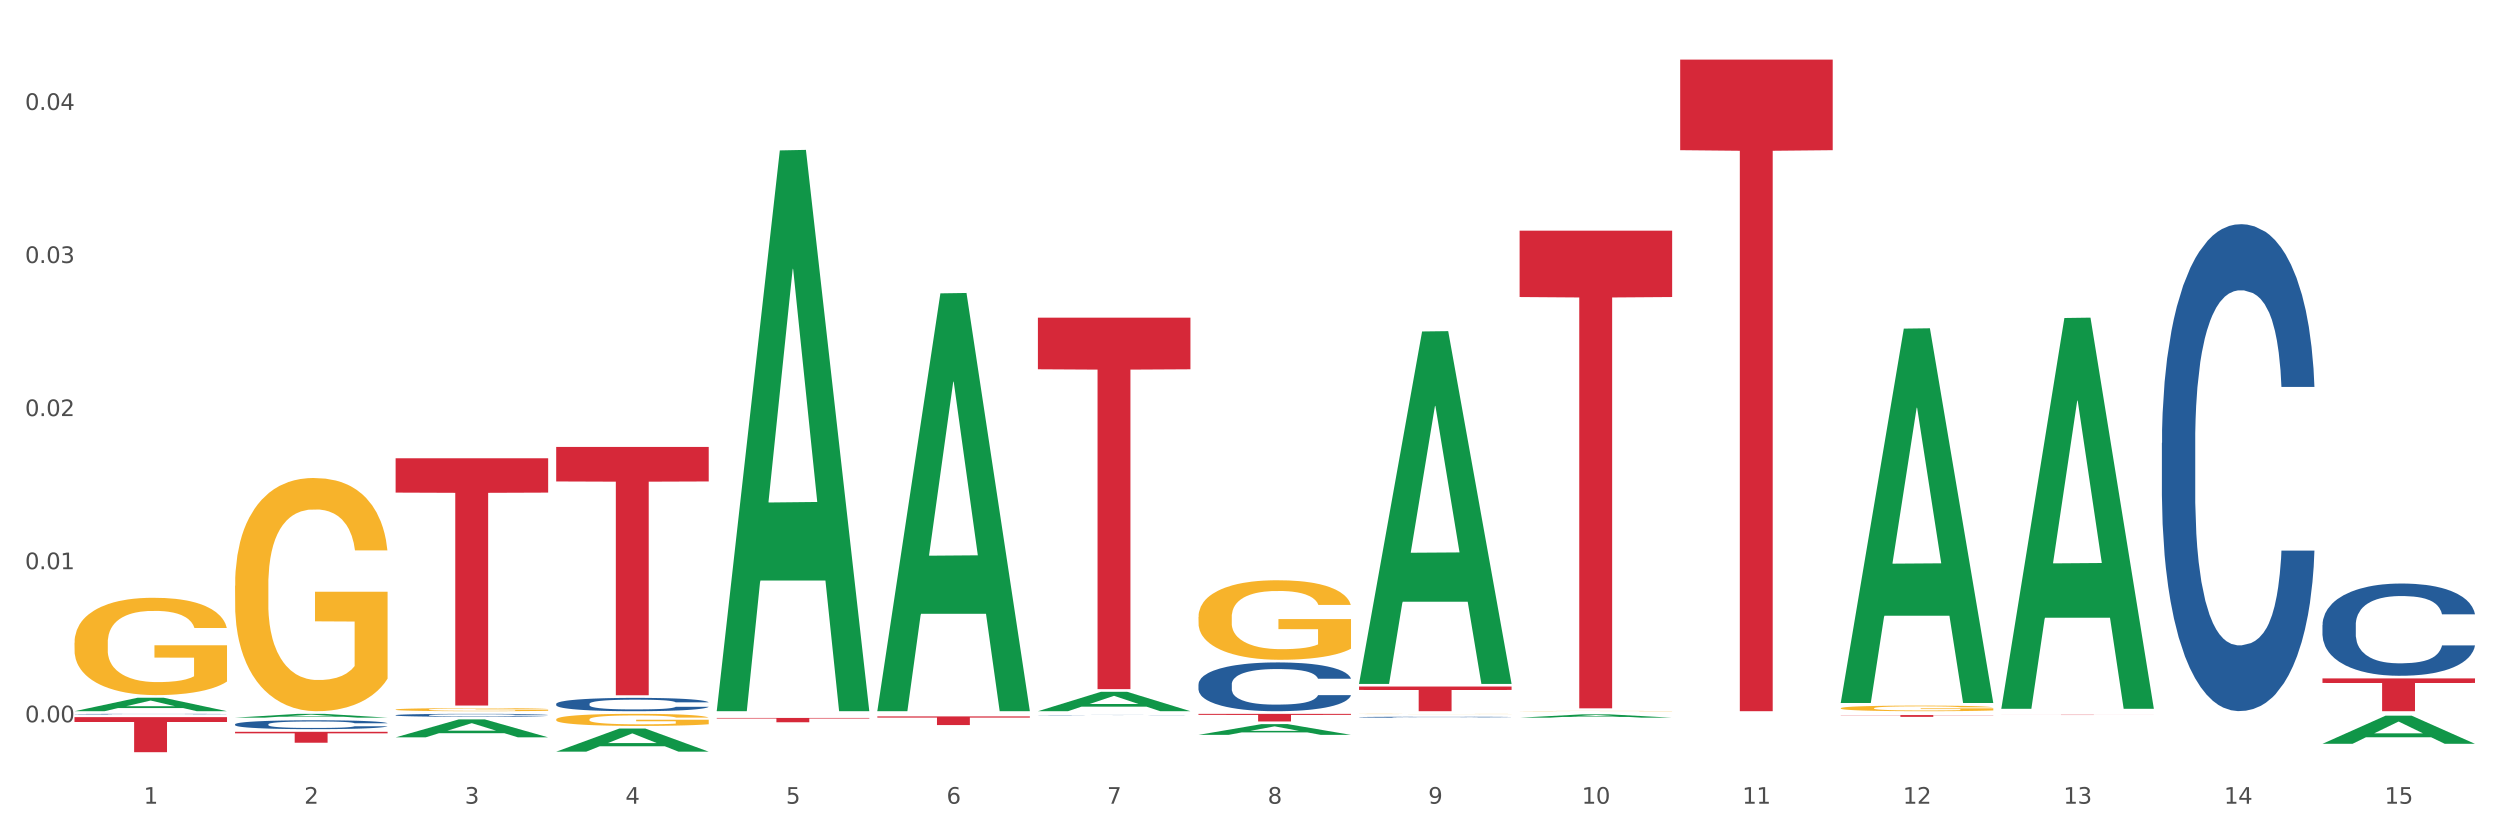 <?xml version="1.0" encoding="utf-8" standalone="no"?>
<!DOCTYPE svg PUBLIC "-//W3C//DTD SVG 1.1//EN"
  "http://www.w3.org/Graphics/SVG/1.1/DTD/svg11.dtd">
<svg xmlns:xlink="http://www.w3.org/1999/xlink" width="1080pt" height="360pt" viewBox="0 0 1080 360" xmlns="http://www.w3.org/2000/svg" version="1.1">
 <rect x="0" y="0" width="1080" height="360" fill="#333333" stroke="none"/>
 <defs>
  <style type="text/css">*{stroke-linejoin: round; stroke-linecap: butt}</style>
 </defs>
 <g id="figure_1">
  <g id="patch_1">
   <path d="M 0 360 
L 1080 360 
L 1080 0 
L 0 0 
z
" style="fill: #ffffff; stroke: #ffffff; stroke-linejoin: miter"/>
  </g>
  <g id="axes_1">
   <g id="matplotlib.axis_1">
    <g id="xtick_1">
     <g id="text_1">
      <!-- 1 -->
      <g style="fill: #4d4d4d" transform="translate(62.07 347.204) scale(0.096 -0.096)">
       <defs>
        <path id="DejaVuSans-31" d="M 794 531 
L 1825 531 
L 1825 4091 
L 703 3866 
L 703 4441 
L 1819 4666 
L 2450 4666 
L 2450 531 
L 3481 531 
L 3481 0 
L 794 0 
L 794 531 
z
" transform="scale(0.016)"/>
       </defs>
       <use xlink:href="#DejaVuSans-31"/>
      </g>
     </g>
    </g>
    <g id="xtick_2">
     <g id="text_2">
      <!-- 2 -->
      <g style="fill: #4d4d4d" transform="translate(131.436 347.204) scale(0.096 -0.096)">
       <defs>
        <path id="DejaVuSans-32" d="M 1228 531 
L 3431 531 
L 3431 0 
L 469 0 
L 469 531 
Q 828 903 1448 1529 
Q 2069 2156 2228 2338 
Q 2531 2678 2651 2914 
Q 2772 3150 2772 3378 
Q 2772 3750 2511 3984 
Q 2250 4219 1831 4219 
Q 1534 4219 1204 4116 
Q 875 4013 500 3803 
L 500 4441 
Q 881 4594 1212 4672 
Q 1544 4750 1819 4750 
Q 2544 4750 2975 4387 
Q 3406 4025 3406 3419 
Q 3406 3131 3298 2873 
Q 3191 2616 2906 2266 
Q 2828 2175 2409 1742 
Q 1991 1309 1228 531 
z
" transform="scale(0.016)"/>
       </defs>
       <use xlink:href="#DejaVuSans-32"/>
      </g>
     </g>
    </g>
    <g id="xtick_3">
     <g id="text_3">
      <!-- 3 -->
      <g style="fill: #4d4d4d" transform="translate(200.802 347.204) scale(0.096 -0.096)">
       <defs>
        <path id="DejaVuSans-33" d="M 2597 2516 
Q 3050 2419 3304 2112 
Q 3559 1806 3559 1356 
Q 3559 666 3084 287 
Q 2609 -91 1734 -91 
Q 1441 -91 1130 -33 
Q 819 25 488 141 
L 488 750 
Q 750 597 1062 519 
Q 1375 441 1716 441 
Q 2309 441 2620 675 
Q 2931 909 2931 1356 
Q 2931 1769 2642 2001 
Q 2353 2234 1838 2234 
L 1294 2234 
L 1294 2753 
L 1863 2753 
Q 2328 2753 2575 2939 
Q 2822 3125 2822 3475 
Q 2822 3834 2567 4026 
Q 2313 4219 1838 4219 
Q 1578 4219 1281 4162 
Q 984 4106 628 3988 
L 628 4550 
Q 988 4650 1302 4700 
Q 1616 4750 1894 4750 
Q 2613 4750 3031 4423 
Q 3450 4097 3450 3541 
Q 3450 3153 3228 2886 
Q 3006 2619 2597 2516 
z
" transform="scale(0.016)"/>
       </defs>
       <use xlink:href="#DejaVuSans-33"/>
      </g>
     </g>
    </g>
    <g id="xtick_4">
     <g id="text_4">
      <!-- 4 -->
      <g style="fill: #4d4d4d" transform="translate(270.169 347.204) scale(0.096 -0.096)">
       <defs>
        <path id="DejaVuSans-34" d="M 2419 4116 
L 825 1625 
L 2419 1625 
L 2419 4116 
z
M 2253 4666 
L 3047 4666 
L 3047 1625 
L 3713 1625 
L 3713 1100 
L 3047 1100 
L 3047 0 
L 2419 0 
L 2419 1100 
L 313 1100 
L 313 1709 
L 2253 4666 
z
" transform="scale(0.016)"/>
       </defs>
       <use xlink:href="#DejaVuSans-34"/>
      </g>
     </g>
    </g>
    <g id="xtick_5">
     <g id="text_5">
      <!-- 5 -->
      <g style="fill: #4d4d4d" transform="translate(339.535 347.204) scale(0.096 -0.096)">
       <defs>
        <path id="DejaVuSans-35" d="M 691 4666 
L 3169 4666 
L 3169 4134 
L 1269 4134 
L 1269 2991 
Q 1406 3038 1543 3061 
Q 1681 3084 1819 3084 
Q 2600 3084 3056 2656 
Q 3513 2228 3513 1497 
Q 3513 744 3044 326 
Q 2575 -91 1722 -91 
Q 1428 -91 1123 -41 
Q 819 9 494 109 
L 494 744 
Q 775 591 1075 516 
Q 1375 441 1709 441 
Q 2250 441 2565 725 
Q 2881 1009 2881 1497 
Q 2881 1984 2565 2268 
Q 2250 2553 1709 2553 
Q 1456 2553 1204 2497 
Q 953 2441 691 2322 
L 691 4666 
z
" transform="scale(0.016)"/>
       </defs>
       <use xlink:href="#DejaVuSans-35"/>
      </g>
     </g>
    </g>
    <g id="xtick_6">
     <g id="text_6">
      <!-- 6 -->
      <g style="fill: #4d4d4d" transform="translate(408.901 347.204) scale(0.096 -0.096)">
       <defs>
        <path id="DejaVuSans-36" d="M 2113 2584 
Q 1688 2584 1439 2293 
Q 1191 2003 1191 1497 
Q 1191 994 1439 701 
Q 1688 409 2113 409 
Q 2538 409 2786 701 
Q 3034 994 3034 1497 
Q 3034 2003 2786 2293 
Q 2538 2584 2113 2584 
z
M 3366 4563 
L 3366 3988 
Q 3128 4100 2886 4159 
Q 2644 4219 2406 4219 
Q 1781 4219 1451 3797 
Q 1122 3375 1075 2522 
Q 1259 2794 1537 2939 
Q 1816 3084 2150 3084 
Q 2853 3084 3261 2657 
Q 3669 2231 3669 1497 
Q 3669 778 3244 343 
Q 2819 -91 2113 -91 
Q 1303 -91 875 529 
Q 447 1150 447 2328 
Q 447 3434 972 4092 
Q 1497 4750 2381 4750 
Q 2619 4750 2861 4703 
Q 3103 4656 3366 4563 
z
" transform="scale(0.016)"/>
       </defs>
       <use xlink:href="#DejaVuSans-36"/>
      </g>
     </g>
    </g>
    <g id="xtick_7">
     <g id="text_7">
      <!-- 7 -->
      <g style="fill: #4d4d4d" transform="translate(478.267 347.204) scale(0.096 -0.096)">
       <defs>
        <path id="DejaVuSans-37" d="M 525 4666 
L 3525 4666 
L 3525 4397 
L 1831 0 
L 1172 0 
L 2766 4134 
L 525 4134 
L 525 4666 
z
" transform="scale(0.016)"/>
       </defs>
       <use xlink:href="#DejaVuSans-37"/>
      </g>
     </g>
    </g>
    <g id="xtick_8">
     <g id="text_8">
      <!-- 8 -->
      <g style="fill: #4d4d4d" transform="translate(547.634 347.204) scale(0.096 -0.096)">
       <defs>
        <path id="DejaVuSans-38" d="M 2034 2216 
Q 1584 2216 1326 1975 
Q 1069 1734 1069 1313 
Q 1069 891 1326 650 
Q 1584 409 2034 409 
Q 2484 409 2743 651 
Q 3003 894 3003 1313 
Q 3003 1734 2745 1975 
Q 2488 2216 2034 2216 
z
M 1403 2484 
Q 997 2584 770 2862 
Q 544 3141 544 3541 
Q 544 4100 942 4425 
Q 1341 4750 2034 4750 
Q 2731 4750 3128 4425 
Q 3525 4100 3525 3541 
Q 3525 3141 3298 2862 
Q 3072 2584 2669 2484 
Q 3125 2378 3379 2068 
Q 3634 1759 3634 1313 
Q 3634 634 3220 271 
Q 2806 -91 2034 -91 
Q 1263 -91 848 271 
Q 434 634 434 1313 
Q 434 1759 690 2068 
Q 947 2378 1403 2484 
z
M 1172 3481 
Q 1172 3119 1398 2916 
Q 1625 2713 2034 2713 
Q 2441 2713 2670 2916 
Q 2900 3119 2900 3481 
Q 2900 3844 2670 4047 
Q 2441 4250 2034 4250 
Q 1625 4250 1398 4047 
Q 1172 3844 1172 3481 
z
" transform="scale(0.016)"/>
       </defs>
       <use xlink:href="#DejaVuSans-38"/>
      </g>
     </g>
    </g>
    <g id="xtick_9">
     <g id="text_9">
      <!-- 9 -->
      <g style="fill: #4d4d4d" transform="translate(617 347.204) scale(0.096 -0.096)">
       <defs>
        <path id="DejaVuSans-39" d="M 703 97 
L 703 672 
Q 941 559 1184 500 
Q 1428 441 1663 441 
Q 2288 441 2617 861 
Q 2947 1281 2994 2138 
Q 2813 1869 2534 1725 
Q 2256 1581 1919 1581 
Q 1219 1581 811 2004 
Q 403 2428 403 3163 
Q 403 3881 828 4315 
Q 1253 4750 1959 4750 
Q 2769 4750 3195 4129 
Q 3622 3509 3622 2328 
Q 3622 1225 3098 567 
Q 2575 -91 1691 -91 
Q 1453 -91 1209 -44 
Q 966 3 703 97 
z
M 1959 2075 
Q 2384 2075 2632 2365 
Q 2881 2656 2881 3163 
Q 2881 3666 2632 3958 
Q 2384 4250 1959 4250 
Q 1534 4250 1286 3958 
Q 1038 3666 1038 3163 
Q 1038 2656 1286 2365 
Q 1534 2075 1959 2075 
z
" transform="scale(0.016)"/>
       </defs>
       <use xlink:href="#DejaVuSans-39"/>
      </g>
     </g>
    </g>
    <g id="xtick_10">
     <g id="text_10">
      <!-- 10 -->
      <g style="fill: #4d4d4d" transform="translate(683.312 347.204) scale(0.096 -0.096)">
       <defs>
        <path id="DejaVuSans-30" d="M 2034 4250 
Q 1547 4250 1301 3770 
Q 1056 3291 1056 2328 
Q 1056 1369 1301 889 
Q 1547 409 2034 409 
Q 2525 409 2770 889 
Q 3016 1369 3016 2328 
Q 3016 3291 2770 3770 
Q 2525 4250 2034 4250 
z
M 2034 4750 
Q 2819 4750 3233 4129 
Q 3647 3509 3647 2328 
Q 3647 1150 3233 529 
Q 2819 -91 2034 -91 
Q 1250 -91 836 529 
Q 422 1150 422 2328 
Q 422 3509 836 4129 
Q 1250 4750 2034 4750 
z
" transform="scale(0.016)"/>
       </defs>
       <use xlink:href="#DejaVuSans-31"/>
       <use xlink:href="#DejaVuSans-30" transform="translate(63.623 0)"/>
      </g>
     </g>
    </g>
    <g id="xtick_11">
     <g id="text_11">
      <!-- 11 -->
      <g style="fill: #4d4d4d" transform="translate(752.678 347.204) scale(0.096 -0.096)">
       <use xlink:href="#DejaVuSans-31"/>
       <use xlink:href="#DejaVuSans-31" transform="translate(63.623 0)"/>
      </g>
     </g>
    </g>
    <g id="xtick_12">
     <g id="text_12">
      <!-- 12 -->
      <g style="fill: #4d4d4d" transform="translate(822.044 347.204) scale(0.096 -0.096)">
       <use xlink:href="#DejaVuSans-31"/>
       <use xlink:href="#DejaVuSans-32" transform="translate(63.623 0)"/>
      </g>
     </g>
    </g>
    <g id="xtick_13">
     <g id="text_13">
      <!-- 13 -->
      <g style="fill: #4d4d4d" transform="translate(891.411 347.204) scale(0.096 -0.096)">
       <use xlink:href="#DejaVuSans-31"/>
       <use xlink:href="#DejaVuSans-33" transform="translate(63.623 0)"/>
      </g>
     </g>
    </g>
    <g id="xtick_14">
     <g id="text_14">
      <!-- 14 -->
      <g style="fill: #4d4d4d" transform="translate(960.777 347.204) scale(0.096 -0.096)">
       <use xlink:href="#DejaVuSans-31"/>
       <use xlink:href="#DejaVuSans-34" transform="translate(63.623 0)"/>
      </g>
     </g>
    </g>
    <g id="xtick_15">
     <g id="text_15">
      <!-- 15 -->
      <g style="fill: #4d4d4d" transform="translate(1030.143 347.204) scale(0.096 -0.096)">
       <use xlink:href="#DejaVuSans-31"/>
       <use xlink:href="#DejaVuSans-35" transform="translate(63.623 0)"/>
      </g>
     </g>
    </g>
    <g id="xtick_16"/>
    <g id="xtick_17"/>
    <g id="xtick_18"/>
    <g id="xtick_19"/>
    <g id="xtick_20"/>
    <g id="xtick_21"/>
    <g id="xtick_22"/>
    <g id="xtick_23"/>
    <g id="xtick_24"/>
    <g id="xtick_25"/>
    <g id="xtick_26"/>
    <g id="xtick_27"/>
    <g id="xtick_28"/>
    <g id="xtick_29"/>
   </g>
   <g id="matplotlib.axis_2">
    <g id="ytick_1">
     <g id="text_16">
      <!-- 0.00 -->
      <g style="fill: #4d4d4d" transform="translate(10.8 312.024) scale(0.096 -0.096)">
       <defs>
        <path id="DejaVuSans-2e" d="M 684 794 
L 1344 794 
L 1344 0 
L 684 0 
L 684 794 
z
" transform="scale(0.016)"/>
       </defs>
       <use xlink:href="#DejaVuSans-30"/>
       <use xlink:href="#DejaVuSans-2e" transform="translate(63.623 0)"/>
       <use xlink:href="#DejaVuSans-30" transform="translate(95.41 0)"/>
       <use xlink:href="#DejaVuSans-30" transform="translate(159.033 0)"/>
      </g>
     </g>
    </g>
    <g id="ytick_2">
     <g id="text_17">
      <!-- 0.01 -->
      <g style="fill: #4d4d4d" transform="translate(10.8 245.889) scale(0.096 -0.096)">
       <use xlink:href="#DejaVuSans-30"/>
       <use xlink:href="#DejaVuSans-2e" transform="translate(63.623 0)"/>
       <use xlink:href="#DejaVuSans-30" transform="translate(95.41 0)"/>
       <use xlink:href="#DejaVuSans-31" transform="translate(159.033 0)"/>
      </g>
     </g>
    </g>
    <g id="ytick_3">
     <g id="text_18">
      <!-- 0.02 -->
      <g style="fill: #4d4d4d" transform="translate(10.8 179.755) scale(0.096 -0.096)">
       <use xlink:href="#DejaVuSans-30"/>
       <use xlink:href="#DejaVuSans-2e" transform="translate(63.623 0)"/>
       <use xlink:href="#DejaVuSans-30" transform="translate(95.41 0)"/>
       <use xlink:href="#DejaVuSans-32" transform="translate(159.033 0)"/>
      </g>
     </g>
    </g>
    <g id="ytick_4">
     <g id="text_19">
      <!-- 0.03 -->
      <g style="fill: #4d4d4d" transform="translate(10.8 113.62) scale(0.096 -0.096)">
       <use xlink:href="#DejaVuSans-30"/>
       <use xlink:href="#DejaVuSans-2e" transform="translate(63.623 0)"/>
       <use xlink:href="#DejaVuSans-30" transform="translate(95.41 0)"/>
       <use xlink:href="#DejaVuSans-33" transform="translate(159.033 0)"/>
      </g>
     </g>
    </g>
    <g id="ytick_5">
     <g id="text_20">
      <!-- 0.04 -->
      <g style="fill: #4d4d4d" transform="translate(10.8 47.485) scale(0.096 -0.096)">
       <use xlink:href="#DejaVuSans-30"/>
       <use xlink:href="#DejaVuSans-2e" transform="translate(63.623 0)"/>
       <use xlink:href="#DejaVuSans-30" transform="translate(95.41 0)"/>
       <use xlink:href="#DejaVuSans-34" transform="translate(159.033 0)"/>
      </g>
     </g>
    </g>
    <g id="ytick_6"/>
    <g id="ytick_7"/>
    <g id="ytick_8"/>
    <g id="ytick_9"/>
   </g>
   <g id="PolyCollection_1">
    <path d="M 32.175 307.235 
L 32.243 307.23 
L 59.417 301.427 
L 70.695 301.421 
L 98.073 307.246 
L 85.029 307.246 
L 79.119 305.89 
L 51.061 305.89 
L 50.857 305.912 
L 45.151 307.246 
L 32.175 307.246 
L 32.175 307.235 
L 54.594 305.08 
L 75.586 305.075 
L 65.192 302.663 
L 65.056 302.652 
L 64.92 302.668 
L 54.526 305.075 
L 54.594 305.08 
L 32.175 307.235 
z
" clip-path="url(#p45f6964b2a)" style="fill: #109648"/>
    <path d="M 240.274 310.791 
L 240.351 310.786 
L 240.351 310.614 
L 240.507 310.466 
L 241.285 310.109 
L 242.452 309.813 
L 243.308 309.655 
L 244.164 309.526 
L 245.175 309.398 
L 246.42 309.264 
L 248.676 309.068 
L 250.077 308.968 
L 251.788 308.863 
L 254.9 308.711 
L 257.157 308.625 
L 259.491 308.553 
L 263.303 308.467 
L 265.793 308.429 
L 268.438 308.4 
L 271.628 308.381 
L 274.04 308.377 
L 279.33 308.391 
L 283.843 308.434 
L 286.021 308.467 
L 288.822 308.524 
L 290.3 308.563 
L 292.712 308.639 
L 295.202 308.739 
L 296.913 308.825 
L 299.481 308.987 
L 301.426 309.15 
L 303.215 309.35 
L 304.149 309.488 
L 304.849 309.617 
L 305.471 309.765 
L 306.094 309.999 
L 292.089 309.999 
L 291.545 309.832 
L 290.689 309.674 
L 289.444 309.522 
L 288.355 309.426 
L 286.488 309.307 
L 284.776 309.231 
L 282.987 309.173 
L 280.808 309.126 
L 279.097 309.102 
L 276.685 309.083 
L 271.939 309.087 
L 268.749 309.126 
L 266.571 309.173 
L 265.17 309.216 
L 263.925 309.264 
L 262.525 309.331 
L 260.891 309.431 
L 259.724 309.522 
L 258.557 309.636 
L 257.623 309.751 
L 256.768 309.884 
L 256.067 310.027 
L 255.523 310.175 
L 255.056 310.357 
L 254.667 310.657 
L 254.667 311.311 
L 254.823 311.459 
L 255.212 311.655 
L 255.678 311.803 
L 256.456 311.979 
L 257.157 312.098 
L 258.479 312.27 
L 259.957 312.413 
L 261.124 312.504 
L 262.291 312.58 
L 264.314 312.685 
L 266.571 312.771 
L 268.516 312.824 
L 271.161 312.871 
L 272.95 312.89 
L 274.506 312.9 
L 278.319 312.9 
L 281.042 312.886 
L 284.076 312.852 
L 286.41 312.809 
L 288.355 312.757 
L 290.533 312.671 
L 291.934 312.59 
L 291.934 311.593 
L 274.818 311.588 
L 274.818 310.925 
L 306.172 310.925 
L 306.172 312.871 
L 304.849 312.972 
L 303.371 313.062 
L 301.815 313.143 
L 299.481 313.244 
L 296.68 313.339 
L 294.19 313.406 
L 291.545 313.463 
L 288.433 313.516 
L 284.387 313.563 
L 281.897 313.582 
L 278.785 313.597 
L 275.129 313.601 
L 271.939 313.592 
L 268.827 313.568 
L 265.559 313.525 
L 262.369 313.463 
L 259.957 313.401 
L 257.546 313.325 
L 254.978 313.224 
L 252.955 313.129 
L 251.399 313.043 
L 249.688 312.933 
L 247.82 312.79 
L 246.42 312.661 
L 245.175 312.528 
L 243.853 312.356 
L 242.919 312.208 
L 241.985 312.022 
L 241.441 311.884 
L 240.818 311.669 
L 240.351 311.368 
L 240.274 310.791 
z
" clip-path="url(#p45f6964b2a)" style="fill: #f7b32b"/>
    <path d="M 517.739 266.549 
L 517.816 266.517 
L 517.816 265.388 
L 517.972 264.415 
L 518.75 262.061 
L 519.917 260.115 
L 520.773 259.079 
L 521.629 258.232 
L 522.64 257.384 
L 523.885 256.506 
L 526.141 255.219 
L 527.542 254.56 
L 529.253 253.869 
L 532.365 252.865 
L 534.621 252.3 
L 536.956 251.829 
L 540.768 251.264 
L 543.257 251.013 
L 545.903 250.825 
L 549.093 250.699 
L 551.504 250.668 
L 556.795 250.762 
L 561.307 251.044 
L 563.486 251.264 
L 566.287 251.641 
L 567.765 251.892 
L 570.177 252.394 
L 572.666 253.053 
L 574.378 253.618 
L 576.946 254.685 
L 578.891 255.752 
L 580.68 257.07 
L 581.614 257.981 
L 582.314 258.828 
L 582.936 259.801 
L 583.559 261.339 
L 569.554 261.339 
L 569.01 260.24 
L 568.154 259.205 
L 566.909 258.2 
L 565.82 257.573 
L 563.953 256.788 
L 562.241 256.286 
L 560.452 255.909 
L 558.273 255.595 
L 556.562 255.438 
L 554.15 255.313 
L 549.404 255.344 
L 546.214 255.595 
L 544.035 255.909 
L 542.635 256.192 
L 541.39 256.506 
L 539.99 256.945 
L 538.356 257.604 
L 537.189 258.2 
L 536.022 258.954 
L 535.088 259.707 
L 534.232 260.586 
L 533.532 261.527 
L 532.988 262.5 
L 532.521 263.693 
L 532.132 265.67 
L 532.132 269.97 
L 532.287 270.943 
L 532.676 272.23 
L 533.143 273.203 
L 533.921 274.364 
L 534.621 275.148 
L 535.944 276.278 
L 537.422 277.22 
L 538.589 277.816 
L 539.756 278.318 
L 541.779 279.009 
L 544.035 279.574 
L 545.981 279.919 
L 548.626 280.233 
L 550.415 280.358 
L 551.971 280.421 
L 555.784 280.421 
L 558.507 280.327 
L 561.541 280.107 
L 563.875 279.825 
L 565.82 279.48 
L 567.998 278.915 
L 569.399 278.381 
L 569.399 271.822 
L 552.282 271.79 
L 552.282 267.428 
L 583.636 267.428 
L 583.636 280.233 
L 582.314 280.892 
L 580.836 281.488 
L 579.28 282.022 
L 576.946 282.681 
L 574.145 283.309 
L 571.655 283.748 
L 569.01 284.125 
L 565.898 284.47 
L 561.852 284.784 
L 559.362 284.909 
L 556.25 285.003 
L 552.594 285.035 
L 549.404 284.972 
L 546.292 284.815 
L 543.024 284.533 
L 539.834 284.125 
L 537.422 283.717 
L 535.01 283.214 
L 532.443 282.555 
L 530.42 281.928 
L 528.864 281.363 
L 527.153 280.641 
L 525.285 279.699 
L 523.885 278.852 
L 522.64 277.973 
L 521.317 276.843 
L 520.384 275.87 
L 519.45 274.646 
L 518.906 273.736 
L 518.283 272.324 
L 517.816 270.346 
L 517.739 266.549 
z
" clip-path="url(#p45f6964b2a)" style="fill: #f7b32b"/>
    <path d="M 587.105 308.432 
L 587.183 308.431 
L 587.183 308.428 
L 587.338 308.424 
L 588.116 308.416 
L 589.283 308.409 
L 590.139 308.406 
L 590.995 308.403 
L 592.006 308.4 
L 593.251 308.397 
L 595.507 308.392 
L 596.908 308.39 
L 598.619 308.388 
L 601.731 308.384 
L 603.988 308.382 
L 606.322 308.381 
L 610.134 308.379 
L 612.624 308.378 
L 615.269 308.377 
L 618.459 308.377 
L 620.871 308.377 
L 626.161 308.377 
L 630.674 308.378 
L 632.852 308.379 
L 635.653 308.38 
L 637.131 308.381 
L 639.543 308.383 
L 642.033 308.385 
L 643.744 308.387 
L 646.312 308.39 
L 648.257 308.394 
L 650.046 308.399 
L 650.98 308.402 
L 651.68 308.405 
L 652.302 308.408 
L 652.925 308.414 
L 638.921 308.414 
L 638.376 308.41 
L 637.52 308.406 
L 636.275 308.403 
L 635.186 308.4 
L 633.319 308.398 
L 631.607 308.396 
L 629.818 308.395 
L 627.639 308.394 
L 625.928 308.393 
L 623.516 308.393 
L 618.77 308.393 
L 615.58 308.394 
L 613.402 308.395 
L 612.001 308.396 
L 610.756 308.397 
L 609.356 308.398 
L 607.722 308.401 
L 606.555 308.403 
L 605.388 308.405 
L 604.455 308.408 
L 603.599 308.411 
L 602.898 308.414 
L 602.354 308.418 
L 601.887 308.422 
L 601.498 308.429 
L 601.498 308.443 
L 601.654 308.447 
L 602.043 308.451 
L 602.509 308.455 
L 603.287 308.459 
L 603.988 308.461 
L 605.31 308.465 
L 606.789 308.469 
L 607.956 308.471 
L 609.123 308.472 
L 611.145 308.475 
L 613.402 308.477 
L 615.347 308.478 
L 617.992 308.479 
L 619.781 308.479 
L 621.337 308.48 
L 625.15 308.48 
L 627.873 308.479 
L 630.907 308.479 
L 633.241 308.478 
L 635.186 308.476 
L 637.365 308.474 
L 638.765 308.473 
L 638.765 308.45 
L 621.649 308.45 
L 621.649 308.435 
L 653.003 308.435 
L 653.003 308.479 
L 651.68 308.481 
L 650.202 308.483 
L 648.646 308.485 
L 646.312 308.487 
L 643.511 308.49 
L 641.021 308.491 
L 638.376 308.492 
L 635.264 308.494 
L 631.218 308.495 
L 628.729 308.495 
L 625.617 308.496 
L 621.96 308.496 
L 618.77 308.495 
L 615.658 308.495 
L 612.39 308.494 
L 609.2 308.492 
L 606.789 308.491 
L 604.377 308.489 
L 601.809 308.487 
L 599.786 308.485 
L 598.23 308.483 
L 596.519 308.48 
L 594.652 308.477 
L 593.251 308.474 
L 592.006 308.471 
L 590.684 308.467 
L 589.75 308.464 
L 588.816 308.46 
L 588.272 308.456 
L 587.649 308.452 
L 587.183 308.445 
L 587.105 308.432 
z
" clip-path="url(#p45f6964b2a)" style="fill: #f7b32b"/>
    <path d="M 656.471 307.184 
L 656.549 307.184 
L 656.549 307.181 
L 656.704 307.177 
L 657.482 307.169 
L 658.649 307.163 
L 659.505 307.16 
L 660.361 307.157 
L 661.372 307.154 
L 662.617 307.151 
L 664.874 307.147 
L 666.274 307.144 
L 667.986 307.142 
L 671.098 307.139 
L 673.354 307.137 
L 675.688 307.135 
L 679.5 307.133 
L 681.99 307.133 
L 684.635 307.132 
L 687.825 307.132 
L 690.237 307.131 
L 695.527 307.132 
L 700.04 307.133 
L 702.218 307.133 
L 705.019 307.135 
L 706.497 307.136 
L 708.909 307.137 
L 711.399 307.139 
L 713.111 307.141 
L 715.678 307.145 
L 717.623 307.148 
L 719.412 307.153 
L 720.346 307.156 
L 721.046 307.159 
L 721.669 307.162 
L 722.291 307.167 
L 708.287 307.167 
L 707.742 307.163 
L 706.886 307.16 
L 705.642 307.157 
L 704.552 307.155 
L 702.685 307.152 
L 700.973 307.15 
L 699.184 307.149 
L 697.006 307.148 
L 695.294 307.147 
L 692.882 307.147 
L 688.136 307.147 
L 684.946 307.148 
L 682.768 307.149 
L 681.367 307.15 
L 680.123 307.151 
L 678.722 307.152 
L 677.088 307.155 
L 675.921 307.157 
L 674.754 307.159 
L 673.821 307.162 
L 672.965 307.165 
L 672.265 307.168 
L 671.72 307.171 
L 671.253 307.175 
L 670.864 307.182 
L 670.864 307.196 
L 671.02 307.199 
L 671.409 307.203 
L 671.876 307.207 
L 672.654 307.21 
L 673.354 307.213 
L 674.677 307.217 
L 676.155 307.22 
L 677.322 307.222 
L 678.489 307.224 
L 680.512 307.226 
L 682.768 307.228 
L 684.713 307.229 
L 687.358 307.23 
L 689.148 307.23 
L 690.704 307.231 
L 694.516 307.231 
L 697.239 307.23 
L 700.273 307.23 
L 702.607 307.229 
L 704.552 307.228 
L 706.731 307.226 
L 708.131 307.224 
L 708.131 307.202 
L 691.015 307.202 
L 691.015 307.187 
L 722.369 307.187 
L 722.369 307.23 
L 721.046 307.232 
L 719.568 307.234 
L 718.012 307.236 
L 715.678 307.238 
L 712.877 307.24 
L 710.387 307.242 
L 707.742 307.243 
L 704.63 307.244 
L 700.584 307.245 
L 698.095 307.246 
L 694.983 307.246 
L 691.326 307.246 
L 688.136 307.246 
L 685.024 307.245 
L 681.756 307.244 
L 678.567 307.243 
L 676.155 307.242 
L 673.743 307.24 
L 671.175 307.238 
L 669.153 307.236 
L 667.597 307.234 
L 665.885 307.231 
L 664.018 307.228 
L 662.617 307.225 
L 661.372 307.223 
L 660.05 307.219 
L 659.116 307.216 
L 658.183 307.211 
L 657.638 307.208 
L 657.016 307.204 
L 656.549 307.197 
L 656.471 307.184 
z
" clip-path="url(#p45f6964b2a)" style="fill: #f7b32b"/>
    <path d="M 795.203 305.941 
L 795.281 305.939 
L 795.281 305.859 
L 795.437 305.79 
L 796.215 305.624 
L 797.382 305.487 
L 798.238 305.414 
L 799.094 305.354 
L 800.105 305.294 
L 801.35 305.232 
L 803.606 305.141 
L 805.006 305.095 
L 806.718 305.046 
L 809.83 304.975 
L 812.086 304.935 
L 814.42 304.902 
L 818.233 304.862 
L 820.722 304.844 
L 823.368 304.831 
L 826.557 304.822 
L 828.969 304.82 
L 834.26 304.827 
L 838.772 304.846 
L 840.951 304.862 
L 843.752 304.889 
L 845.23 304.906 
L 847.642 304.942 
L 850.131 304.988 
L 851.843 305.028 
L 854.41 305.103 
L 856.355 305.179 
L 858.145 305.272 
L 859.078 305.336 
L 859.779 305.396 
L 860.401 305.465 
L 861.024 305.573 
L 847.019 305.573 
L 846.475 305.496 
L 845.619 305.423 
L 844.374 305.352 
L 843.285 305.307 
L 841.418 305.252 
L 839.706 305.216 
L 837.916 305.19 
L 835.738 305.168 
L 834.026 305.157 
L 831.615 305.148 
L 826.869 305.15 
L 823.679 305.168 
L 821.5 305.19 
L 820.1 305.21 
L 818.855 305.232 
L 817.455 305.263 
L 815.821 305.31 
L 814.654 305.352 
L 813.487 305.405 
L 812.553 305.458 
L 811.697 305.52 
L 810.997 305.587 
L 810.453 305.655 
L 809.986 305.739 
L 809.597 305.879 
L 809.597 306.183 
L 809.752 306.251 
L 810.141 306.342 
L 810.608 306.411 
L 811.386 306.493 
L 812.086 306.548 
L 813.409 306.628 
L 814.887 306.694 
L 816.054 306.736 
L 817.221 306.772 
L 819.244 306.821 
L 821.5 306.861 
L 823.445 306.885 
L 826.091 306.907 
L 827.88 306.916 
L 829.436 306.92 
L 833.248 306.92 
L 835.971 306.914 
L 839.006 306.898 
L 841.34 306.878 
L 843.285 306.854 
L 845.463 306.814 
L 846.864 306.776 
L 846.864 306.313 
L 829.747 306.311 
L 829.747 306.003 
L 861.101 306.003 
L 861.101 306.907 
L 859.779 306.954 
L 858.3 306.996 
L 856.744 307.033 
L 854.41 307.08 
L 851.61 307.124 
L 849.12 307.155 
L 846.475 307.182 
L 843.363 307.206 
L 839.317 307.228 
L 836.827 307.237 
L 833.715 307.244 
L 830.059 307.246 
L 826.869 307.242 
L 823.757 307.231 
L 820.489 307.211 
L 817.299 307.182 
L 814.887 307.153 
L 812.475 307.118 
L 809.908 307.071 
L 807.885 307.027 
L 806.329 306.987 
L 804.617 306.936 
L 802.75 306.869 
L 801.35 306.81 
L 800.105 306.748 
L 798.782 306.668 
L 797.849 306.599 
L 796.915 306.513 
L 796.37 306.448 
L 795.748 306.349 
L 795.281 306.209 
L 795.203 305.941 
z
" clip-path="url(#p45f6964b2a)" style="fill: #f7b32b"/>
    <path d="M 517.739 295.637 
L 517.816 295.618 
L 517.816 295.079 
L 518.05 294.347 
L 518.907 293 
L 519.997 291.979 
L 521.867 290.786 
L 522.88 290.285 
L 524.204 289.727 
L 526.93 288.822 
L 530.046 288.052 
L 532.227 287.628 
L 533.863 287.359 
L 537.523 286.878 
L 539.627 286.666 
L 541.808 286.493 
L 543.677 286.377 
L 546.793 286.242 
L 549.285 286.185 
L 552.167 286.165 
L 554.582 286.185 
L 557.776 286.262 
L 562.449 286.493 
L 564.241 286.627 
L 566.656 286.858 
L 569.148 287.166 
L 571.173 287.474 
L 573.51 287.917 
L 575.925 288.495 
L 578.262 289.226 
L 579.898 289.9 
L 581.222 290.612 
L 582.39 291.479 
L 583.247 292.422 
L 583.636 293.211 
L 569.382 293.211 
L 568.992 292.499 
L 568.214 291.729 
L 567.435 291.209 
L 566.578 290.786 
L 565.254 290.304 
L 564.085 289.996 
L 562.138 289.631 
L 560.346 289.4 
L 558.866 289.265 
L 557.075 289.149 
L 553.258 289.034 
L 550.532 289.034 
L 548.818 289.072 
L 546.715 289.169 
L 544.923 289.303 
L 542.82 289.534 
L 541.184 289.785 
L 539.549 290.112 
L 538.614 290.343 
L 537.212 290.766 
L 536.277 291.113 
L 535.031 291.71 
L 534.33 292.133 
L 533.084 293.231 
L 532.538 294.039 
L 532.305 294.598 
L 532.149 295.214 
L 532.149 298.217 
L 532.616 299.565 
L 533.006 300.142 
L 533.629 300.797 
L 534.797 301.644 
L 536.511 302.472 
L 538.302 303.068 
L 539.782 303.434 
L 541.184 303.704 
L 542.587 303.915 
L 544.3 304.108 
L 545.702 304.224 
L 547.805 304.339 
L 550.298 304.397 
L 552.245 304.397 
L 556.218 304.301 
L 558.009 304.204 
L 559.723 304.07 
L 561.593 303.858 
L 563.073 303.627 
L 563.929 303.453 
L 565.331 303.088 
L 566.422 302.703 
L 567.357 302.26 
L 567.98 301.875 
L 568.681 301.297 
L 569.226 300.643 
L 569.382 300.296 
L 583.636 300.296 
L 583.325 300.989 
L 582.78 301.663 
L 581.689 302.568 
L 580.832 303.088 
L 579.508 303.723 
L 578.106 304.262 
L 576.159 304.859 
L 574.367 305.302 
L 572.498 305.687 
L 570.472 306.033 
L 566.811 306.514 
L 565.487 306.649 
L 562.683 306.88 
L 560.502 307.015 
L 557.308 307.15 
L 554.037 307.227 
L 550.61 307.246 
L 547.572 307.208 
L 544.222 307.092 
L 542.119 306.977 
L 539.782 306.803 
L 537.056 306.534 
L 534.486 306.206 
L 532.071 305.821 
L 529.812 305.379 
L 527.709 304.878 
L 524.983 304.05 
L 522.957 303.242 
L 521.477 302.491 
L 520.465 301.856 
L 519.452 301.047 
L 518.907 300.489 
L 518.05 299.141 
L 517.739 297.89 
L 517.739 295.637 
z
" clip-path="url(#p45f6964b2a)" style="fill: #255c99"/>
    <path d="M 1003.302 293.071 
L 1069.2 293.071 
L 1069.2 295.041 
L 1043.278 295.054 
L 1043.278 307.246 
L 1029.068 307.246 
L 1029.068 295.054 
L 1003.302 295.041 
L 1003.302 293.084 
L 1003.302 293.071 
z
" clip-path="url(#p45f6964b2a)" style="fill: #d62839"/>
    <path d="M 864.57 308.784 
L 930.468 308.784 
L 930.468 308.799 
L 904.546 308.799 
L 904.546 308.891 
L 890.335 308.891 
L 890.335 308.799 
L 864.57 308.799 
L 864.57 308.784 
L 864.57 308.784 
z
" clip-path="url(#p45f6964b2a)" style="fill: #d62839"/>
    <path d="M 795.203 308.9 
L 861.101 308.9 
L 861.101 309.007 
L 835.179 309.008 
L 835.179 309.673 
L 820.969 309.673 
L 820.969 309.008 
L 795.203 309.007 
L 795.203 308.9 
L 795.203 308.9 
z
" clip-path="url(#p45f6964b2a)" style="fill: #d62839"/>
    <path d="M 725.837 25.759 
L 791.735 25.759 
L 791.735 64.877 
L 765.813 65.141 
L 765.813 307.246 
L 751.603 307.246 
L 751.603 65.141 
L 725.837 64.877 
L 725.837 26.024 
L 725.837 25.759 
z
" clip-path="url(#p45f6964b2a)" style="fill: #d62839"/>
    <path d="M 656.471 99.636 
L 722.369 99.636 
L 722.369 128.314 
L 696.447 128.508 
L 696.447 306.001 
L 682.237 306.001 
L 682.237 128.508 
L 656.471 128.314 
L 656.471 99.83 
L 656.471 99.636 
z
" clip-path="url(#p45f6964b2a)" style="fill: #d62839"/>
    <path d="M 587.105 296.583 
L 653.003 296.583 
L 653.003 298.065 
L 627.081 298.075 
L 627.081 307.246 
L 612.871 307.246 
L 612.871 298.075 
L 587.105 298.065 
L 587.105 296.593 
L 587.105 296.583 
z
" clip-path="url(#p45f6964b2a)" style="fill: #d62839"/>
    <path d="M 517.739 308.377 
L 583.636 308.377 
L 583.636 308.835 
L 557.715 308.839 
L 557.715 311.679 
L 543.504 311.679 
L 543.504 308.839 
L 517.739 308.835 
L 517.739 308.38 
L 517.739 308.377 
z
" clip-path="url(#p45f6964b2a)" style="fill: #d62839"/>
    <path d="M 448.372 137.227 
L 514.27 137.227 
L 514.27 159.529 
L 488.348 159.68 
L 488.348 297.714 
L 474.138 297.714 
L 474.138 159.68 
L 448.372 159.529 
L 448.372 137.377 
L 448.372 137.227 
z
" clip-path="url(#p45f6964b2a)" style="fill: #d62839"/>
    <path d="M 379.006 309.483 
L 444.904 309.483 
L 444.904 310.005 
L 418.982 310.008 
L 418.982 313.241 
L 404.772 313.241 
L 404.772 310.008 
L 379.006 310.005 
L 379.006 309.486 
L 379.006 309.483 
z
" clip-path="url(#p45f6964b2a)" style="fill: #d62839"/>
    <path d="M 309.64 310.154 
L 375.538 310.154 
L 375.538 310.414 
L 349.616 310.416 
L 349.616 312.023 
L 335.406 312.023 
L 335.406 310.416 
L 309.64 310.414 
L 309.64 310.156 
L 309.64 310.154 
z
" clip-path="url(#p45f6964b2a)" style="fill: #d62839"/>
    <path d="M 240.274 193.081 
L 306.172 193.081 
L 306.172 207.987 
L 280.25 208.088 
L 280.25 300.347 
L 266.039 300.347 
L 266.039 208.088 
L 240.274 207.987 
L 240.274 193.181 
L 240.274 193.081 
z
" clip-path="url(#p45f6964b2a)" style="fill: #d62839"/>
    <path d="M 170.907 197.961 
L 236.805 197.961 
L 236.805 212.805 
L 210.883 212.906 
L 210.883 304.782 
L 196.673 304.782 
L 196.673 212.906 
L 170.907 212.805 
L 170.907 198.061 
L 170.907 197.961 
z
" clip-path="url(#p45f6964b2a)" style="fill: #d62839"/>
    <path d="M 101.541 316.131 
L 167.439 316.131 
L 167.439 316.789 
L 141.517 316.793 
L 141.517 320.865 
L 127.307 320.865 
L 127.307 316.793 
L 101.541 316.789 
L 101.541 316.135 
L 101.541 316.131 
z
" clip-path="url(#p45f6964b2a)" style="fill: #d62839"/>
    <path d="M 32.175 309.793 
L 98.073 309.793 
L 98.073 311.9 
L 72.151 311.914 
L 72.151 324.95 
L 57.941 324.95 
L 57.941 311.914 
L 32.175 311.9 
L 32.175 309.808 
L 32.175 309.793 
z
" clip-path="url(#p45f6964b2a)" style="fill: #d62839"/>
    <path d="M 32.175 308.505 
L 32.253 308.505 
L 32.253 308.498 
L 32.487 308.488 
L 33.343 308.469 
L 34.434 308.455 
L 36.303 308.439 
L 37.316 308.432 
L 38.64 308.425 
L 41.366 308.413 
L 44.482 308.402 
L 46.663 308.396 
L 48.299 308.393 
L 51.96 308.386 
L 54.063 308.383 
L 56.244 308.381 
L 58.114 308.379 
L 61.229 308.378 
L 63.722 308.377 
L 66.604 308.377 
L 69.019 308.377 
L 72.212 308.378 
L 76.886 308.381 
L 78.677 308.383 
L 81.092 308.386 
L 83.585 308.39 
L 85.61 308.394 
L 87.947 308.4 
L 90.361 308.408 
L 92.698 308.418 
L 94.334 308.427 
L 95.658 308.437 
L 96.827 308.449 
L 97.683 308.462 
L 98.073 308.472 
L 83.818 308.472 
L 83.429 308.463 
L 82.65 308.452 
L 81.871 308.445 
L 81.014 308.439 
L 79.69 308.433 
L 78.522 308.429 
L 76.574 308.424 
L 74.783 308.42 
L 73.303 308.419 
L 71.511 308.417 
L 67.694 308.415 
L 64.968 308.415 
L 63.255 308.416 
L 61.151 308.417 
L 59.36 308.419 
L 57.257 308.422 
L 55.621 308.426 
L 53.985 308.43 
L 53.05 308.433 
L 51.648 308.439 
L 50.714 308.444 
L 49.467 308.452 
L 48.766 308.458 
L 47.52 308.472 
L 46.975 308.483 
L 46.741 308.491 
L 46.585 308.499 
L 46.585 308.54 
L 47.053 308.559 
L 47.442 308.566 
L 48.065 308.575 
L 49.234 308.587 
L 50.947 308.598 
L 52.739 308.606 
L 54.219 308.611 
L 55.621 308.615 
L 57.023 308.618 
L 58.737 308.62 
L 60.139 308.622 
L 62.242 308.623 
L 64.734 308.624 
L 66.682 308.624 
L 70.654 308.623 
L 72.446 308.622 
L 74.16 308.62 
L 76.029 308.617 
L 77.509 308.614 
L 78.366 308.611 
L 79.768 308.606 
L 80.858 308.601 
L 81.793 308.595 
L 82.416 308.59 
L 83.117 308.582 
L 83.663 308.573 
L 83.818 308.568 
L 98.073 308.568 
L 97.761 308.578 
L 97.216 308.587 
L 96.126 308.599 
L 95.269 308.606 
L 93.945 308.615 
L 92.542 308.622 
L 90.595 308.63 
L 88.804 308.636 
L 86.934 308.642 
L 84.909 308.646 
L 81.248 308.653 
L 79.924 308.655 
L 77.12 308.658 
L 74.939 308.66 
L 71.745 308.662 
L 68.473 308.663 
L 65.046 308.663 
L 62.008 308.662 
L 58.659 308.661 
L 56.556 308.659 
L 54.219 308.657 
L 51.493 308.653 
L 48.922 308.649 
L 46.507 308.643 
L 44.248 308.637 
L 42.145 308.631 
L 39.419 308.619 
L 37.394 308.608 
L 35.914 308.598 
L 34.901 308.59 
L 33.889 308.579 
L 33.343 308.571 
L 32.487 308.553 
L 32.175 308.536 
L 32.175 308.505 
z
" clip-path="url(#p45f6964b2a)" style="fill: #255c99"/>
    <path d="M 101.541 312.882 
L 101.619 312.879 
L 101.619 312.781 
L 101.853 312.647 
L 102.71 312.401 
L 103.8 312.215 
L 105.67 311.997 
L 106.682 311.906 
L 108.006 311.804 
L 110.733 311.639 
L 113.848 311.498 
L 116.029 311.421 
L 117.665 311.372 
L 121.326 311.284 
L 123.429 311.246 
L 125.61 311.214 
L 127.48 311.193 
L 130.595 311.168 
L 133.088 311.158 
L 135.97 311.154 
L 138.385 311.158 
L 141.578 311.172 
L 146.252 311.214 
L 148.044 311.239 
L 150.458 311.281 
L 152.951 311.337 
L 154.976 311.393 
L 157.313 311.474 
L 159.728 311.579 
L 162.064 311.713 
L 163.7 311.836 
L 165.024 311.966 
L 166.193 312.124 
L 167.05 312.296 
L 167.439 312.44 
L 153.185 312.44 
L 152.795 312.31 
L 152.016 312.169 
L 151.237 312.075 
L 150.38 311.997 
L 149.056 311.909 
L 147.888 311.853 
L 145.941 311.787 
L 144.149 311.744 
L 142.669 311.72 
L 140.877 311.699 
L 137.061 311.678 
L 134.334 311.678 
L 132.621 311.685 
L 130.518 311.702 
L 128.726 311.727 
L 126.623 311.769 
L 124.987 311.815 
L 123.351 311.874 
L 122.417 311.916 
L 121.015 311.994 
L 120.08 312.057 
L 118.834 312.166 
L 118.133 312.243 
L 116.886 312.443 
L 116.341 312.591 
L 116.107 312.693 
L 115.952 312.805 
L 115.952 313.353 
L 116.419 313.599 
L 116.808 313.704 
L 117.431 313.824 
L 118.6 313.978 
L 120.314 314.129 
L 122.105 314.238 
L 123.585 314.305 
L 124.987 314.354 
L 126.389 314.393 
L 128.103 314.428 
L 129.505 314.449 
L 131.608 314.47 
L 134.101 314.481 
L 136.048 314.481 
L 140.021 314.463 
L 141.812 314.446 
L 143.526 314.421 
L 145.395 314.382 
L 146.875 314.34 
L 147.732 314.309 
L 149.134 314.242 
L 150.225 314.172 
L 151.159 314.091 
L 151.783 314.021 
L 152.484 313.915 
L 153.029 313.796 
L 153.185 313.733 
L 167.439 313.733 
L 167.128 313.859 
L 166.582 313.982 
L 165.492 314.147 
L 164.635 314.242 
L 163.311 314.358 
L 161.909 314.456 
L 159.961 314.565 
L 158.17 314.646 
L 156.3 314.716 
L 154.275 314.779 
L 150.614 314.867 
L 149.29 314.892 
L 146.486 314.934 
L 144.305 314.958 
L 141.111 314.983 
L 137.84 314.997 
L 134.412 315.001 
L 131.374 314.994 
L 128.025 314.972 
L 125.922 314.951 
L 123.585 314.92 
L 120.859 314.871 
L 118.288 314.811 
L 115.874 314.741 
L 113.615 314.66 
L 111.512 314.569 
L 108.785 314.417 
L 106.76 314.27 
L 105.28 314.133 
L 104.267 314.017 
L 103.255 313.87 
L 102.71 313.768 
L 101.853 313.522 
L 101.541 313.293 
L 101.541 312.882 
z
" clip-path="url(#p45f6964b2a)" style="fill: #255c99"/>
    <path d="M 170.907 308.949 
L 170.985 308.948 
L 170.985 308.916 
L 171.219 308.871 
L 172.076 308.79 
L 173.166 308.728 
L 175.036 308.656 
L 176.048 308.626 
L 177.373 308.592 
L 180.099 308.537 
L 183.215 308.491 
L 185.396 308.465 
L 187.031 308.449 
L 190.692 308.42 
L 192.796 308.407 
L 194.977 308.396 
L 196.846 308.389 
L 199.962 308.381 
L 202.454 308.378 
L 205.336 308.377 
L 207.751 308.378 
L 210.945 308.382 
L 215.618 308.396 
L 217.41 308.404 
L 219.825 308.418 
L 222.317 308.437 
L 224.342 308.456 
L 226.679 308.482 
L 229.094 308.517 
L 231.431 308.562 
L 233.066 308.602 
L 234.391 308.645 
L 235.559 308.698 
L 236.416 308.755 
L 236.805 308.803 
L 222.551 308.803 
L 222.161 308.76 
L 221.382 308.713 
L 220.604 308.682 
L 219.747 308.656 
L 218.422 308.627 
L 217.254 308.608 
L 215.307 308.586 
L 213.515 308.572 
L 212.035 308.564 
L 210.244 308.557 
L 206.427 308.55 
L 203.701 308.55 
L 201.987 308.552 
L 199.884 308.558 
L 198.092 308.566 
L 195.989 308.58 
L 194.353 308.595 
L 192.718 308.615 
L 191.783 308.629 
L 190.381 308.655 
L 189.446 308.676 
L 188.2 308.712 
L 187.499 308.737 
L 186.252 308.804 
L 185.707 308.853 
L 185.474 308.886 
L 185.318 308.924 
L 185.318 309.105 
L 185.785 309.187 
L 186.175 309.222 
L 186.798 309.261 
L 187.966 309.312 
L 189.68 309.363 
L 191.471 309.399 
L 192.951 309.421 
L 194.353 309.437 
L 195.755 309.45 
L 197.469 309.461 
L 198.871 309.468 
L 200.974 309.475 
L 203.467 309.479 
L 205.414 309.479 
L 209.387 309.473 
L 211.178 309.467 
L 212.892 309.459 
L 214.761 309.446 
L 216.241 309.432 
L 217.098 309.422 
L 218.5 309.4 
L 219.591 309.376 
L 220.526 309.35 
L 221.149 309.326 
L 221.85 309.292 
L 222.395 309.252 
L 222.551 309.231 
L 236.805 309.231 
L 236.494 309.273 
L 235.949 309.314 
L 234.858 309.368 
L 234.001 309.4 
L 232.677 309.438 
L 231.275 309.471 
L 229.328 309.507 
L 227.536 309.534 
L 225.667 309.557 
L 223.641 309.578 
L 219.98 309.607 
L 218.656 309.615 
L 215.852 309.629 
L 213.671 309.637 
L 210.477 309.645 
L 207.206 309.65 
L 203.779 309.651 
L 200.741 309.649 
L 197.391 309.642 
L 195.288 309.635 
L 192.951 309.624 
L 190.225 309.608 
L 187.655 309.588 
L 185.24 309.565 
L 182.981 309.538 
L 180.878 309.508 
L 178.152 309.458 
L 176.126 309.409 
L 174.646 309.364 
L 173.634 309.325 
L 172.621 309.276 
L 172.076 309.243 
L 171.219 309.161 
L 170.907 309.085 
L 170.907 308.949 
z
" clip-path="url(#p45f6964b2a)" style="fill: #255c99"/>
    <path d="M 240.274 304.069 
L 240.352 304.064 
L 240.352 303.917 
L 240.585 303.716 
L 241.442 303.348 
L 242.533 303.068 
L 244.402 302.742 
L 245.415 302.605 
L 246.739 302.452 
L 249.465 302.205 
L 252.581 301.994 
L 254.762 301.878 
L 256.398 301.804 
L 260.059 301.672 
L 262.162 301.614 
L 264.343 301.567 
L 266.212 301.535 
L 269.328 301.499 
L 271.821 301.483 
L 274.703 301.478 
L 277.117 301.483 
L 280.311 301.504 
L 284.985 301.567 
L 286.776 301.604 
L 289.191 301.667 
L 291.683 301.751 
L 293.709 301.836 
L 296.045 301.957 
L 298.46 302.115 
L 300.797 302.315 
L 302.433 302.5 
L 303.757 302.694 
L 304.925 302.932 
L 305.782 303.19 
L 306.172 303.406 
L 291.917 303.406 
L 291.528 303.211 
L 290.749 303 
L 289.97 302.858 
L 289.113 302.742 
L 287.789 302.61 
L 286.62 302.526 
L 284.673 302.426 
L 282.881 302.363 
L 281.401 302.326 
L 279.61 302.294 
L 275.793 302.262 
L 273.067 302.262 
L 271.353 302.273 
L 269.25 302.299 
L 267.458 302.336 
L 265.355 302.399 
L 263.72 302.468 
L 262.084 302.557 
L 261.149 302.621 
L 259.747 302.737 
L 258.812 302.831 
L 257.566 302.995 
L 256.865 303.111 
L 255.619 303.411 
L 255.073 303.632 
L 254.84 303.785 
L 254.684 303.954 
L 254.684 304.775 
L 255.151 305.144 
L 255.541 305.302 
L 256.164 305.481 
L 257.332 305.713 
L 259.046 305.94 
L 260.838 306.103 
L 262.318 306.203 
L 263.72 306.277 
L 265.122 306.335 
L 266.835 306.387 
L 268.237 306.419 
L 270.341 306.451 
L 272.833 306.466 
L 274.78 306.466 
L 278.753 306.44 
L 280.545 306.414 
L 282.258 306.377 
L 284.128 306.319 
L 285.608 306.256 
L 286.465 306.208 
L 287.867 306.108 
L 288.957 306.003 
L 289.892 305.882 
L 290.515 305.776 
L 291.216 305.618 
L 291.761 305.439 
L 291.917 305.344 
L 306.172 305.344 
L 305.86 305.534 
L 305.315 305.718 
L 304.224 305.966 
L 303.367 306.108 
L 302.043 306.282 
L 300.641 306.43 
L 298.694 306.593 
L 296.902 306.714 
L 295.033 306.819 
L 293.008 306.914 
L 289.347 307.046 
L 288.022 307.083 
L 285.218 307.146 
L 283.037 307.183 
L 279.844 307.22 
L 276.572 307.241 
L 273.145 307.246 
L 270.107 307.236 
L 266.757 307.204 
L 264.654 307.172 
L 262.318 307.125 
L 259.591 307.051 
L 257.021 306.962 
L 254.606 306.856 
L 252.347 306.735 
L 250.244 306.598 
L 247.518 306.372 
L 245.493 306.15 
L 244.013 305.945 
L 243 305.771 
L 241.987 305.55 
L 241.442 305.397 
L 240.585 305.028 
L 240.274 304.686 
L 240.274 304.069 
z
" clip-path="url(#p45f6964b2a)" style="fill: #255c99"/>
    <path d="M 1003.302 269.99 
L 1003.38 269.954 
L 1003.38 268.934 
L 1003.614 267.551 
L 1004.47 265.003 
L 1005.561 263.074 
L 1007.43 260.817 
L 1008.443 259.87 
L 1009.767 258.814 
L 1012.494 257.104 
L 1015.609 255.647 
L 1017.79 254.847 
L 1019.426 254.337 
L 1023.087 253.427 
L 1025.19 253.027 
L 1027.371 252.699 
L 1029.241 252.48 
L 1032.356 252.226 
L 1034.849 252.116 
L 1037.731 252.08 
L 1040.146 252.116 
L 1043.339 252.262 
L 1048.013 252.699 
L 1049.805 252.954 
L 1052.219 253.391 
L 1054.712 253.973 
L 1056.737 254.555 
L 1059.074 255.393 
L 1061.489 256.485 
L 1063.825 257.868 
L 1065.461 259.142 
L 1066.785 260.489 
L 1067.954 262.127 
L 1068.811 263.911 
L 1069.2 265.403 
L 1054.945 265.403 
L 1054.556 264.056 
L 1053.777 262.6 
L 1052.998 261.617 
L 1052.141 260.817 
L 1050.817 259.907 
L 1049.649 259.324 
L 1047.701 258.632 
L 1045.91 258.196 
L 1044.43 257.941 
L 1042.638 257.722 
L 1038.822 257.504 
L 1036.095 257.504 
L 1034.382 257.577 
L 1032.278 257.759 
L 1030.487 258.014 
L 1028.384 258.45 
L 1026.748 258.924 
L 1025.112 259.543 
L 1024.178 259.979 
L 1022.775 260.78 
L 1021.841 261.435 
L 1020.594 262.564 
L 1019.893 263.365 
L 1018.647 265.44 
L 1018.102 266.969 
L 1017.868 268.024 
L 1017.712 269.189 
L 1017.712 274.868 
L 1018.18 277.416 
L 1018.569 278.508 
L 1019.192 279.746 
L 1020.361 281.348 
L 1022.074 282.913 
L 1023.866 284.041 
L 1025.346 284.733 
L 1026.748 285.243 
L 1028.15 285.643 
L 1029.864 286.007 
L 1031.266 286.225 
L 1033.369 286.444 
L 1035.862 286.553 
L 1037.809 286.553 
L 1041.781 286.371 
L 1043.573 286.189 
L 1045.287 285.934 
L 1047.156 285.534 
L 1048.636 285.097 
L 1049.493 284.769 
L 1050.895 284.078 
L 1051.986 283.35 
L 1052.92 282.512 
L 1053.543 281.784 
L 1054.244 280.692 
L 1054.79 279.455 
L 1054.945 278.799 
L 1069.2 278.799 
L 1068.888 280.11 
L 1068.343 281.384 
L 1067.253 283.095 
L 1066.396 284.078 
L 1065.072 285.279 
L 1063.67 286.298 
L 1061.722 287.427 
L 1059.931 288.264 
L 1058.061 288.992 
L 1056.036 289.647 
L 1052.375 290.557 
L 1051.051 290.812 
L 1048.247 291.249 
L 1046.066 291.504 
L 1042.872 291.759 
L 1039.6 291.904 
L 1036.173 291.941 
L 1033.135 291.868 
L 1029.786 291.649 
L 1027.683 291.431 
L 1025.346 291.103 
L 1022.62 290.594 
L 1020.049 289.975 
L 1017.634 289.247 
L 1015.376 288.41 
L 1013.272 287.463 
L 1010.546 285.898 
L 1008.521 284.369 
L 1007.041 282.949 
L 1006.028 281.748 
L 1005.016 280.219 
L 1004.47 279.163 
L 1003.614 276.615 
L 1003.302 274.249 
L 1003.302 269.99 
z
" clip-path="url(#p45f6964b2a)" style="fill: #255c99"/>
    <path d="M 933.936 191.361 
L 934.014 191.169 
L 934.014 185.79 
L 934.247 178.489 
L 935.104 165.041 
L 936.195 154.859 
L 938.064 142.948 
L 939.077 137.953 
L 940.401 132.381 
L 943.127 123.352 
L 946.243 115.667 
L 948.424 111.44 
L 950.06 108.751 
L 953.721 103.948 
L 955.824 101.835 
L 958.005 100.106 
L 959.874 98.953 
L 962.99 97.608 
L 965.483 97.032 
L 968.365 96.84 
L 970.779 97.032 
L 973.973 97.8 
L 978.647 100.106 
L 980.438 101.45 
L 982.853 103.756 
L 985.346 106.83 
L 987.371 109.904 
L 989.708 114.322 
L 992.122 120.086 
L 994.459 127.386 
L 996.095 134.11 
L 997.419 141.219 
L 998.587 149.864 
L 999.444 159.278 
L 999.834 167.154 
L 985.579 167.154 
L 985.19 160.046 
L 984.411 152.361 
L 983.632 147.174 
L 982.775 142.948 
L 981.451 138.145 
L 980.283 135.071 
L 978.335 131.421 
L 976.544 129.115 
L 975.064 127.77 
L 973.272 126.618 
L 969.455 125.465 
L 966.729 125.465 
L 965.015 125.849 
L 962.912 126.81 
L 961.121 128.155 
L 959.018 130.46 
L 957.382 132.958 
L 955.746 136.224 
L 954.811 138.529 
L 953.409 142.756 
L 952.475 146.214 
L 951.228 152.169 
L 950.527 156.396 
L 949.281 167.347 
L 948.736 175.415 
L 948.502 180.987 
L 948.346 187.135 
L 948.346 217.105 
L 948.814 230.553 
L 949.203 236.317 
L 949.826 242.849 
L 950.995 251.302 
L 952.708 259.563 
L 954.5 265.518 
L 955.98 269.169 
L 957.382 271.858 
L 958.784 273.972 
L 960.498 275.893 
L 961.9 277.045 
L 964.003 278.198 
L 966.495 278.774 
L 968.443 278.774 
L 972.415 277.814 
L 974.207 276.853 
L 975.92 275.508 
L 977.79 273.395 
L 979.27 271.09 
L 980.127 269.361 
L 981.529 265.71 
L 982.619 261.868 
L 983.554 257.449 
L 984.177 253.607 
L 984.878 247.844 
L 985.423 241.312 
L 985.579 237.853 
L 999.834 237.853 
L 999.522 244.77 
L 998.977 251.494 
L 997.886 260.523 
L 997.03 265.71 
L 995.705 272.05 
L 994.303 277.43 
L 992.356 283.385 
L 990.564 287.804 
L 988.695 291.646 
L 986.67 295.104 
L 983.009 299.907 
L 981.685 301.252 
L 978.88 303.558 
L 976.699 304.902 
L 973.506 306.247 
L 970.234 307.016 
L 966.807 307.208 
L 963.769 306.824 
L 960.42 305.671 
L 958.317 304.518 
L 955.98 302.789 
L 953.253 300.099 
L 950.683 296.833 
L 948.268 292.991 
L 946.009 288.572 
L 943.906 283.577 
L 941.18 275.316 
L 939.155 267.247 
L 937.675 259.755 
L 936.662 253.415 
L 935.65 245.346 
L 935.104 239.775 
L 934.247 226.326 
L 933.936 213.839 
L 933.936 191.361 
z
" clip-path="url(#p45f6964b2a)" style="fill: #255c99"/>
    <path d="M 587.105 309.82 
L 587.183 309.819 
L 587.183 309.808 
L 587.416 309.793 
L 588.273 309.766 
L 589.364 309.745 
L 591.233 309.721 
L 592.246 309.71 
L 593.57 309.699 
L 596.296 309.68 
L 599.412 309.665 
L 601.593 309.656 
L 603.229 309.651 
L 606.89 309.641 
L 608.993 309.636 
L 611.174 309.633 
L 613.043 309.63 
L 616.159 309.628 
L 618.652 309.626 
L 621.534 309.626 
L 623.948 309.626 
L 627.142 309.628 
L 631.816 309.633 
L 633.607 309.636 
L 636.022 309.64 
L 638.514 309.647 
L 640.54 309.653 
L 642.877 309.662 
L 645.291 309.674 
L 647.628 309.689 
L 649.264 309.702 
L 650.588 309.717 
L 651.756 309.735 
L 652.613 309.754 
L 653.003 309.77 
L 638.748 309.77 
L 638.359 309.756 
L 637.58 309.74 
L 636.801 309.729 
L 635.944 309.721 
L 634.62 309.711 
L 633.451 309.704 
L 631.504 309.697 
L 629.713 309.692 
L 628.233 309.689 
L 626.441 309.687 
L 622.624 309.685 
L 619.898 309.685 
L 618.184 309.686 
L 616.081 309.688 
L 614.29 309.69 
L 612.186 309.695 
L 610.551 309.7 
L 608.915 309.707 
L 607.98 309.712 
L 606.578 309.72 
L 605.643 309.727 
L 604.397 309.739 
L 603.696 309.748 
L 602.45 309.771 
L 601.905 309.787 
L 601.671 309.798 
L 601.515 309.811 
L 601.515 309.872 
L 601.982 309.9 
L 602.372 309.912 
L 602.995 309.925 
L 604.163 309.943 
L 605.877 309.959 
L 607.669 309.972 
L 609.149 309.979 
L 610.551 309.985 
L 611.953 309.989 
L 613.666 309.993 
L 615.069 309.995 
L 617.172 309.998 
L 619.664 309.999 
L 621.612 309.999 
L 625.584 309.997 
L 627.376 309.995 
L 629.089 309.992 
L 630.959 309.988 
L 632.439 309.983 
L 633.296 309.98 
L 634.698 309.972 
L 635.788 309.964 
L 636.723 309.955 
L 637.346 309.947 
L 638.047 309.935 
L 638.592 309.922 
L 638.748 309.915 
L 653.003 309.915 
L 652.691 309.929 
L 652.146 309.943 
L 651.055 309.961 
L 650.199 309.972 
L 648.874 309.985 
L 647.472 309.996 
L 645.525 310.008 
L 643.733 310.017 
L 641.864 310.025 
L 639.839 310.032 
L 636.178 310.042 
L 634.853 310.045 
L 632.049 310.05 
L 629.868 310.052 
L 626.675 310.055 
L 623.403 310.057 
L 619.976 310.057 
L 616.938 310.056 
L 613.589 310.054 
L 611.485 310.052 
L 609.149 310.048 
L 606.422 310.043 
L 603.852 310.036 
L 601.437 310.028 
L 599.178 310.019 
L 597.075 310.009 
L 594.349 309.992 
L 592.324 309.975 
L 590.844 309.96 
L 589.831 309.947 
L 588.818 309.93 
L 588.273 309.919 
L 587.416 309.891 
L 587.105 309.866 
L 587.105 309.82 
z
" clip-path="url(#p45f6964b2a)" style="fill: #255c99"/>
    <path d="M 170.907 306.529 
L 170.985 306.527 
L 170.985 306.483 
L 171.141 306.446 
L 171.919 306.354 
L 173.086 306.279 
L 173.942 306.239 
L 174.798 306.206 
L 175.809 306.173 
L 177.054 306.139 
L 179.31 306.089 
L 180.71 306.063 
L 182.422 306.036 
L 185.534 305.997 
L 187.79 305.976 
L 190.124 305.957 
L 193.937 305.935 
L 196.426 305.926 
L 199.072 305.918 
L 202.261 305.913 
L 204.673 305.912 
L 209.964 305.916 
L 214.476 305.927 
L 216.655 305.935 
L 219.456 305.95 
L 220.934 305.96 
L 223.346 305.979 
L 225.835 306.005 
L 227.547 306.027 
L 230.114 306.068 
L 232.059 306.11 
L 233.849 306.161 
L 234.783 306.196 
L 235.483 306.229 
L 236.105 306.267 
L 236.728 306.326 
L 222.723 306.326 
L 222.179 306.284 
L 221.323 306.244 
L 220.078 306.205 
L 218.989 306.18 
L 217.122 306.15 
L 215.41 306.13 
L 213.62 306.116 
L 211.442 306.103 
L 209.73 306.097 
L 207.319 306.092 
L 202.573 306.094 
L 199.383 306.103 
L 197.204 306.116 
L 195.804 306.127 
L 194.559 306.139 
L 193.159 306.156 
L 191.525 306.181 
L 190.358 306.205 
L 189.191 306.234 
L 188.257 306.263 
L 187.401 306.297 
L 186.701 306.334 
L 186.157 306.371 
L 185.69 306.418 
L 185.301 306.494 
L 185.301 306.661 
L 185.456 306.699 
L 185.845 306.749 
L 186.312 306.787 
L 187.09 306.832 
L 187.79 306.862 
L 189.113 306.906 
L 190.591 306.943 
L 191.758 306.966 
L 192.925 306.985 
L 194.948 307.012 
L 197.204 307.034 
L 199.149 307.047 
L 201.795 307.06 
L 203.584 307.065 
L 205.14 307.067 
L 208.952 307.067 
L 211.675 307.063 
L 214.71 307.055 
L 217.044 307.044 
L 218.989 307.03 
L 221.167 307.009 
L 222.568 306.988 
L 222.568 306.733 
L 205.451 306.732 
L 205.451 306.563 
L 236.805 306.563 
L 236.805 307.06 
L 235.483 307.085 
L 234.004 307.108 
L 232.448 307.129 
L 230.114 307.155 
L 227.314 307.179 
L 224.824 307.196 
L 222.179 307.211 
L 219.067 307.224 
L 215.021 307.236 
L 212.531 307.241 
L 209.419 307.245 
L 205.763 307.246 
L 202.573 307.244 
L 199.461 307.238 
L 196.193 307.227 
L 193.003 307.211 
L 190.591 307.195 
L 188.179 307.175 
L 185.612 307.15 
L 183.589 307.125 
L 182.033 307.104 
L 180.321 307.076 
L 178.454 307.039 
L 177.054 307.006 
L 175.809 306.972 
L 174.486 306.928 
L 173.553 306.89 
L 172.619 306.843 
L 172.074 306.808 
L 171.452 306.753 
L 170.985 306.676 
L 170.907 306.529 
z
" clip-path="url(#p45f6964b2a)" style="fill: #f7b32b"/>
    <path d="M 101.541 253.049 
L 101.619 252.957 
L 101.619 249.644 
L 101.775 246.791 
L 102.553 239.89 
L 103.72 234.185 
L 104.575 231.149 
L 105.431 228.664 
L 106.443 226.18 
L 107.688 223.603 
L 109.944 219.831 
L 111.344 217.898 
L 113.056 215.874 
L 116.168 212.93 
L 118.424 211.273 
L 120.758 209.893 
L 124.57 208.237 
L 127.06 207.501 
L 129.705 206.948 
L 132.895 206.58 
L 135.307 206.488 
L 140.598 206.764 
L 145.11 207.593 
L 147.289 208.237 
L 150.089 209.341 
L 151.568 210.077 
L 153.979 211.549 
L 156.469 213.482 
L 158.181 215.138 
L 160.748 218.266 
L 162.693 221.395 
L 164.483 225.26 
L 165.416 227.928 
L 166.117 230.413 
L 166.739 233.265 
L 167.361 237.774 
L 153.357 237.774 
L 152.812 234.553 
L 151.957 231.517 
L 150.712 228.572 
L 149.623 226.732 
L 147.755 224.432 
L 146.044 222.959 
L 144.254 221.855 
L 142.076 220.935 
L 140.364 220.475 
L 137.952 220.107 
L 133.206 220.199 
L 130.017 220.935 
L 127.838 221.855 
L 126.438 222.683 
L 125.193 223.603 
L 123.792 224.892 
L 122.159 226.824 
L 120.992 228.572 
L 119.825 230.781 
L 118.891 232.989 
L 118.035 235.565 
L 117.335 238.326 
L 116.79 241.178 
L 116.324 244.675 
L 115.935 250.472 
L 115.935 263.078 
L 116.09 265.931 
L 116.479 269.703 
L 116.946 272.556 
L 117.724 275.961 
L 118.424 278.261 
L 119.747 281.574 
L 121.225 284.334 
L 122.392 286.082 
L 123.559 287.555 
L 125.582 289.579 
L 127.838 291.235 
L 129.783 292.247 
L 132.428 293.168 
L 134.218 293.536 
L 135.774 293.72 
L 139.586 293.72 
L 142.309 293.444 
L 145.343 292.8 
L 147.678 291.971 
L 149.623 290.959 
L 151.801 289.303 
L 153.201 287.739 
L 153.201 268.507 
L 136.085 268.415 
L 136.085 255.625 
L 167.439 255.625 
L 167.439 293.168 
L 166.117 295.1 
L 164.638 296.848 
L 163.082 298.413 
L 160.748 300.345 
L 157.947 302.185 
L 155.458 303.473 
L 152.812 304.578 
L 149.7 305.59 
L 145.655 306.51 
L 143.165 306.878 
L 140.053 307.154 
L 136.396 307.246 
L 133.206 307.062 
L 130.094 306.602 
L 126.827 305.774 
L 123.637 304.578 
L 121.225 303.381 
L 118.813 301.909 
L 116.246 299.977 
L 114.223 298.136 
L 112.667 296.48 
L 110.955 294.364 
L 109.088 291.603 
L 107.688 289.119 
L 106.443 286.542 
L 105.12 283.23 
L 104.186 280.377 
L 103.253 276.789 
L 102.708 274.12 
L 102.086 269.98 
L 101.619 264.183 
L 101.541 253.049 
z
" clip-path="url(#p45f6964b2a)" style="fill: #f7b32b"/>
    <path d="M 448.372 308.929 
L 448.45 308.929 
L 448.45 308.925 
L 448.684 308.92 
L 449.541 308.911 
L 450.631 308.904 
L 452.501 308.895 
L 453.513 308.892 
L 454.837 308.888 
L 457.564 308.882 
L 460.679 308.876 
L 462.861 308.873 
L 464.496 308.871 
L 468.157 308.868 
L 470.26 308.867 
L 472.441 308.865 
L 474.311 308.865 
L 477.427 308.864 
L 479.919 308.863 
L 482.801 308.863 
L 485.216 308.863 
L 488.41 308.864 
L 493.083 308.865 
L 494.875 308.866 
L 497.289 308.868 
L 499.782 308.87 
L 501.807 308.872 
L 504.144 308.875 
L 506.559 308.879 
L 508.896 308.884 
L 510.531 308.889 
L 511.856 308.894 
L 513.024 308.9 
L 513.881 308.907 
L 514.27 308.912 
L 500.016 308.912 
L 499.626 308.907 
L 498.847 308.902 
L 498.068 308.898 
L 497.212 308.895 
L 495.887 308.892 
L 494.719 308.89 
L 492.772 308.887 
L 490.98 308.886 
L 489.5 308.885 
L 487.709 308.884 
L 483.892 308.883 
L 481.165 308.883 
L 479.452 308.883 
L 477.349 308.884 
L 475.557 308.885 
L 473.454 308.887 
L 471.818 308.888 
L 470.183 308.891 
L 469.248 308.892 
L 467.846 308.895 
L 466.911 308.898 
L 465.665 308.902 
L 464.964 308.905 
L 463.717 308.912 
L 463.172 308.918 
L 462.938 308.922 
L 462.783 308.926 
L 462.783 308.947 
L 463.25 308.956 
L 463.639 308.96 
L 464.263 308.965 
L 465.431 308.971 
L 467.145 308.976 
L 468.936 308.981 
L 470.416 308.983 
L 471.818 308.985 
L 473.22 308.987 
L 474.934 308.988 
L 476.336 308.989 
L 478.439 308.989 
L 480.932 308.99 
L 482.879 308.99 
L 486.852 308.989 
L 488.643 308.989 
L 490.357 308.988 
L 492.226 308.986 
L 493.706 308.985 
L 494.563 308.983 
L 495.965 308.981 
L 497.056 308.978 
L 497.99 308.975 
L 498.614 308.972 
L 499.315 308.968 
L 499.86 308.964 
L 500.016 308.961 
L 514.27 308.961 
L 513.959 308.966 
L 513.413 308.971 
L 512.323 308.977 
L 511.466 308.981 
L 510.142 308.985 
L 508.74 308.989 
L 506.792 308.993 
L 505.001 308.996 
L 503.131 308.999 
L 501.106 309.001 
L 497.445 309.005 
L 496.121 309.006 
L 493.317 309.007 
L 491.136 309.008 
L 487.942 309.009 
L 484.671 309.01 
L 481.243 309.01 
L 478.206 309.009 
L 474.856 309.009 
L 472.753 309.008 
L 470.416 309.007 
L 467.69 309.005 
L 465.119 309.002 
L 462.705 309 
L 460.446 308.997 
L 458.343 308.993 
L 455.616 308.987 
L 453.591 308.982 
L 452.111 308.977 
L 451.099 308.972 
L 450.086 308.967 
L 449.541 308.963 
L 448.684 308.953 
L 448.372 308.945 
L 448.372 308.929 
z
" clip-path="url(#p45f6964b2a)" style="fill: #255c99"/>
    <path d="M 517.739 317.46 
L 517.806 317.456 
L 544.981 312.814 
L 556.258 312.81 
L 583.636 317.469 
L 570.593 317.469 
L 564.682 316.384 
L 536.625 316.384 
L 536.421 316.401 
L 530.714 317.469 
L 517.739 317.469 
L 517.739 317.46 
L 540.157 315.736 
L 561.15 315.732 
L 550.755 313.803 
L 550.62 313.794 
L 550.484 313.807 
L 540.089 315.732 
L 540.157 315.736 
L 517.739 317.46 
z
" clip-path="url(#p45f6964b2a)" style="fill: #109648"/>
    <path d="M 795.203 303.385 
L 795.271 303.233 
L 822.446 141.965 
L 833.723 141.813 
L 861.101 303.689 
L 848.058 303.689 
L 842.147 265.994 
L 814.09 265.994 
L 813.886 266.602 
L 808.179 303.689 
L 795.203 303.689 
L 795.203 303.385 
L 817.622 243.499 
L 838.615 243.347 
L 828.22 176.317 
L 828.084 176.013 
L 827.949 176.469 
L 817.554 243.347 
L 817.622 243.499 
L 795.203 303.385 
z
" clip-path="url(#p45f6964b2a)" style="fill: #109648"/>
    <path d="M 656.471 310.04 
L 656.539 310.039 
L 683.713 308.582 
L 694.991 308.581 
L 722.369 310.043 
L 709.325 310.043 
L 703.415 309.703 
L 675.357 309.703 
L 675.153 309.708 
L 669.447 310.043 
L 656.471 310.043 
L 656.471 310.04 
L 678.89 309.499 
L 699.882 309.498 
L 689.488 308.893 
L 689.352 308.89 
L 689.216 308.894 
L 678.822 309.498 
L 678.89 309.499 
L 656.471 310.04 
z
" clip-path="url(#p45f6964b2a)" style="fill: #109648"/>
    <path d="M 587.105 295.166 
L 587.173 295.023 
L 614.347 143.193 
L 625.624 143.05 
L 653.003 295.453 
L 639.959 295.453 
L 634.049 259.963 
L 605.991 259.963 
L 605.787 260.536 
L 600.081 295.453 
L 587.105 295.453 
L 587.105 295.166 
L 609.524 238.784 
L 630.516 238.641 
L 620.122 175.534 
L 619.986 175.248 
L 619.85 175.677 
L 609.456 238.641 
L 609.524 238.784 
L 587.105 295.166 
z
" clip-path="url(#p45f6964b2a)" style="fill: #109648"/>
    <path d="M 448.372 307.23 
L 448.44 307.222 
L 475.615 298.853 
L 486.892 298.845 
L 514.27 307.246 
L 501.227 307.246 
L 495.316 305.29 
L 467.259 305.29 
L 467.055 305.321 
L 461.348 307.246 
L 448.372 307.246 
L 448.372 307.23 
L 470.791 304.122 
L 491.783 304.114 
L 481.389 300.635 
L 481.253 300.62 
L 481.117 300.643 
L 470.723 304.114 
L 470.791 304.122 
L 448.372 307.23 
z
" clip-path="url(#p45f6964b2a)" style="fill: #109648"/>
    <path d="M 379.006 306.907 
L 379.074 306.737 
L 406.248 126.728 
L 417.526 126.559 
L 444.904 307.246 
L 431.86 307.246 
L 425.95 265.17 
L 397.892 265.17 
L 397.689 265.849 
L 391.982 307.246 
L 379.006 307.246 
L 379.006 306.907 
L 401.425 240.061 
L 422.417 239.891 
L 412.023 165.071 
L 411.887 164.732 
L 411.751 165.241 
L 401.357 239.891 
L 401.425 240.061 
L 379.006 306.907 
z
" clip-path="url(#p45f6964b2a)" style="fill: #109648"/>
    <path d="M 309.64 306.791 
L 309.708 306.563 
L 336.882 64.973 
L 348.16 64.745 
L 375.538 307.246 
L 362.494 307.246 
L 356.584 250.776 
L 328.526 250.776 
L 328.322 251.687 
L 322.616 307.246 
L 309.64 307.246 
L 309.64 306.791 
L 332.059 217.077 
L 353.051 216.849 
L 342.657 116.433 
L 342.521 115.978 
L 342.385 116.661 
L 331.991 216.849 
L 332.059 217.077 
L 309.64 306.791 
z
" clip-path="url(#p45f6964b2a)" style="fill: #109648"/>
    <path d="M 864.57 305.894 
L 864.638 305.736 
L 891.812 137.377 
L 903.089 137.218 
L 930.468 306.212 
L 917.424 306.212 
L 911.513 266.859 
L 883.456 266.859 
L 883.252 267.494 
L 877.545 306.212 
L 864.57 306.212 
L 864.57 305.894 
L 886.989 243.375 
L 907.981 243.216 
L 897.587 173.238 
L 897.451 172.921 
L 897.315 173.397 
L 886.921 243.216 
L 886.989 243.375 
L 864.57 305.894 
z
" clip-path="url(#p45f6964b2a)" style="fill: #109648"/>
    <path d="M 32.175 277.67 
L 32.253 277.631 
L 32.253 276.249 
L 32.408 275.058 
L 33.186 272.177 
L 34.353 269.796 
L 35.209 268.529 
L 36.065 267.492 
L 37.076 266.455 
L 38.321 265.38 
L 40.578 263.805 
L 41.978 262.998 
L 43.69 262.153 
L 46.802 260.924 
L 49.058 260.233 
L 51.392 259.657 
L 55.204 258.966 
L 57.694 258.658 
L 60.339 258.428 
L 63.529 258.274 
L 65.941 258.236 
L 71.231 258.351 
L 75.744 258.697 
L 77.922 258.966 
L 80.723 259.427 
L 82.201 259.734 
L 84.613 260.348 
L 87.103 261.155 
L 88.815 261.846 
L 91.382 263.152 
L 93.327 264.458 
L 95.116 266.071 
L 96.05 267.185 
L 96.75 268.222 
L 97.373 269.412 
L 97.995 271.294 
L 83.991 271.294 
L 83.446 269.95 
L 82.59 268.682 
L 81.346 267.453 
L 80.256 266.685 
L 78.389 265.725 
L 76.677 265.111 
L 74.888 264.65 
L 72.71 264.266 
L 70.998 264.074 
L 68.586 263.92 
L 63.84 263.958 
L 60.65 264.266 
L 58.472 264.65 
L 57.071 264.995 
L 55.827 265.38 
L 54.426 265.917 
L 52.792 266.724 
L 51.625 267.453 
L 50.458 268.375 
L 49.525 269.297 
L 48.669 270.372 
L 47.969 271.525 
L 47.424 272.715 
L 46.957 274.175 
L 46.568 276.594 
L 46.568 281.856 
L 46.724 283.046 
L 47.113 284.621 
L 47.58 285.812 
L 48.358 287.233 
L 49.058 288.193 
L 50.381 289.576 
L 51.859 290.728 
L 53.026 291.458 
L 54.193 292.072 
L 56.216 292.917 
L 58.472 293.608 
L 60.417 294.031 
L 63.062 294.415 
L 64.852 294.568 
L 66.408 294.645 
L 70.22 294.645 
L 72.943 294.53 
L 75.977 294.261 
L 78.311 293.916 
L 80.256 293.493 
L 82.435 292.802 
L 83.835 292.149 
L 83.835 284.122 
L 66.719 284.083 
L 66.719 278.745 
L 98.073 278.745 
L 98.073 294.415 
L 96.75 295.221 
L 95.272 295.951 
L 93.716 296.604 
L 91.382 297.411 
L 88.581 298.179 
L 86.091 298.716 
L 83.446 299.177 
L 80.334 299.6 
L 76.288 299.984 
L 73.799 300.137 
L 70.687 300.253 
L 67.03 300.291 
L 63.84 300.214 
L 60.728 300.022 
L 57.461 299.676 
L 54.271 299.177 
L 51.859 298.678 
L 49.447 298.063 
L 46.879 297.257 
L 44.857 296.489 
L 43.301 295.797 
L 41.589 294.914 
L 39.722 293.762 
L 38.321 292.725 
L 37.076 291.65 
L 35.754 290.267 
L 34.82 289.076 
L 33.887 287.578 
L 33.342 286.465 
L 32.72 284.736 
L 32.253 282.317 
L 32.175 277.67 
z
" clip-path="url(#p45f6964b2a)" style="fill: #f7b32b"/>
    <path d="M 240.274 324.708 
L 240.342 324.698 
L 267.516 314.741 
L 278.793 314.732 
L 306.172 324.726 
L 293.128 324.726 
L 287.217 322.399 
L 259.16 322.399 
L 258.956 322.437 
L 253.249 324.726 
L 240.274 324.726 
L 240.274 324.708 
L 262.693 321.01 
L 283.685 321.001 
L 273.291 316.862 
L 273.155 316.843 
L 273.019 316.872 
L 262.625 321.001 
L 262.693 321.01 
L 240.274 324.708 
z
" clip-path="url(#p45f6964b2a)" style="fill: #109648"/>
    <path d="M 170.907 318.526 
L 170.975 318.518 
L 198.15 310.789 
L 209.427 310.782 
L 236.805 318.54 
L 223.762 318.54 
L 217.851 316.734 
L 189.794 316.734 
L 189.59 316.763 
L 183.883 318.54 
L 170.907 318.54 
L 170.907 318.526 
L 193.326 315.655 
L 214.319 315.648 
L 203.924 312.435 
L 203.788 312.421 
L 203.653 312.443 
L 193.258 315.648 
L 193.326 315.655 
L 170.907 318.526 
z
" clip-path="url(#p45f6964b2a)" style="fill: #109648"/>
    <path d="M 101.541 310.021 
L 101.609 310.019 
L 128.784 308.378 
L 140.061 308.377 
L 167.439 310.024 
L 154.395 310.024 
L 148.485 309.64 
L 120.427 309.64 
L 120.224 309.646 
L 114.517 310.024 
L 101.541 310.024 
L 101.541 310.021 
L 123.96 309.411 
L 144.952 309.41 
L 134.558 308.728 
L 134.422 308.725 
L 134.286 308.729 
L 123.892 309.41 
L 123.96 309.411 
L 101.541 310.021 
z
" clip-path="url(#p45f6964b2a)" style="fill: #109648"/>
    <path d="M 1003.302 321.312 
L 1003.37 321.301 
L 1030.544 309.176 
L 1041.822 309.164 
L 1069.2 321.335 
L 1056.156 321.335 
L 1050.246 318.501 
L 1022.188 318.501 
L 1021.984 318.547 
L 1016.278 321.335 
L 1003.302 321.335 
L 1003.302 321.312 
L 1025.721 316.81 
L 1046.713 316.798 
L 1036.319 311.759 
L 1036.183 311.736 
L 1036.047 311.77 
L 1025.653 316.798 
L 1025.721 316.81 
L 1003.302 321.312 
z
" clip-path="url(#p45f6964b2a)" style="fill: #109648"/>
   </g>
  </g>
 </g>
 <defs>
  <clipPath id="p45f6964b2a">
   <rect x="32.175" y="10.8" width="1037.025" height="329.109"/>
  </clipPath>
 </defs>
</svg>
